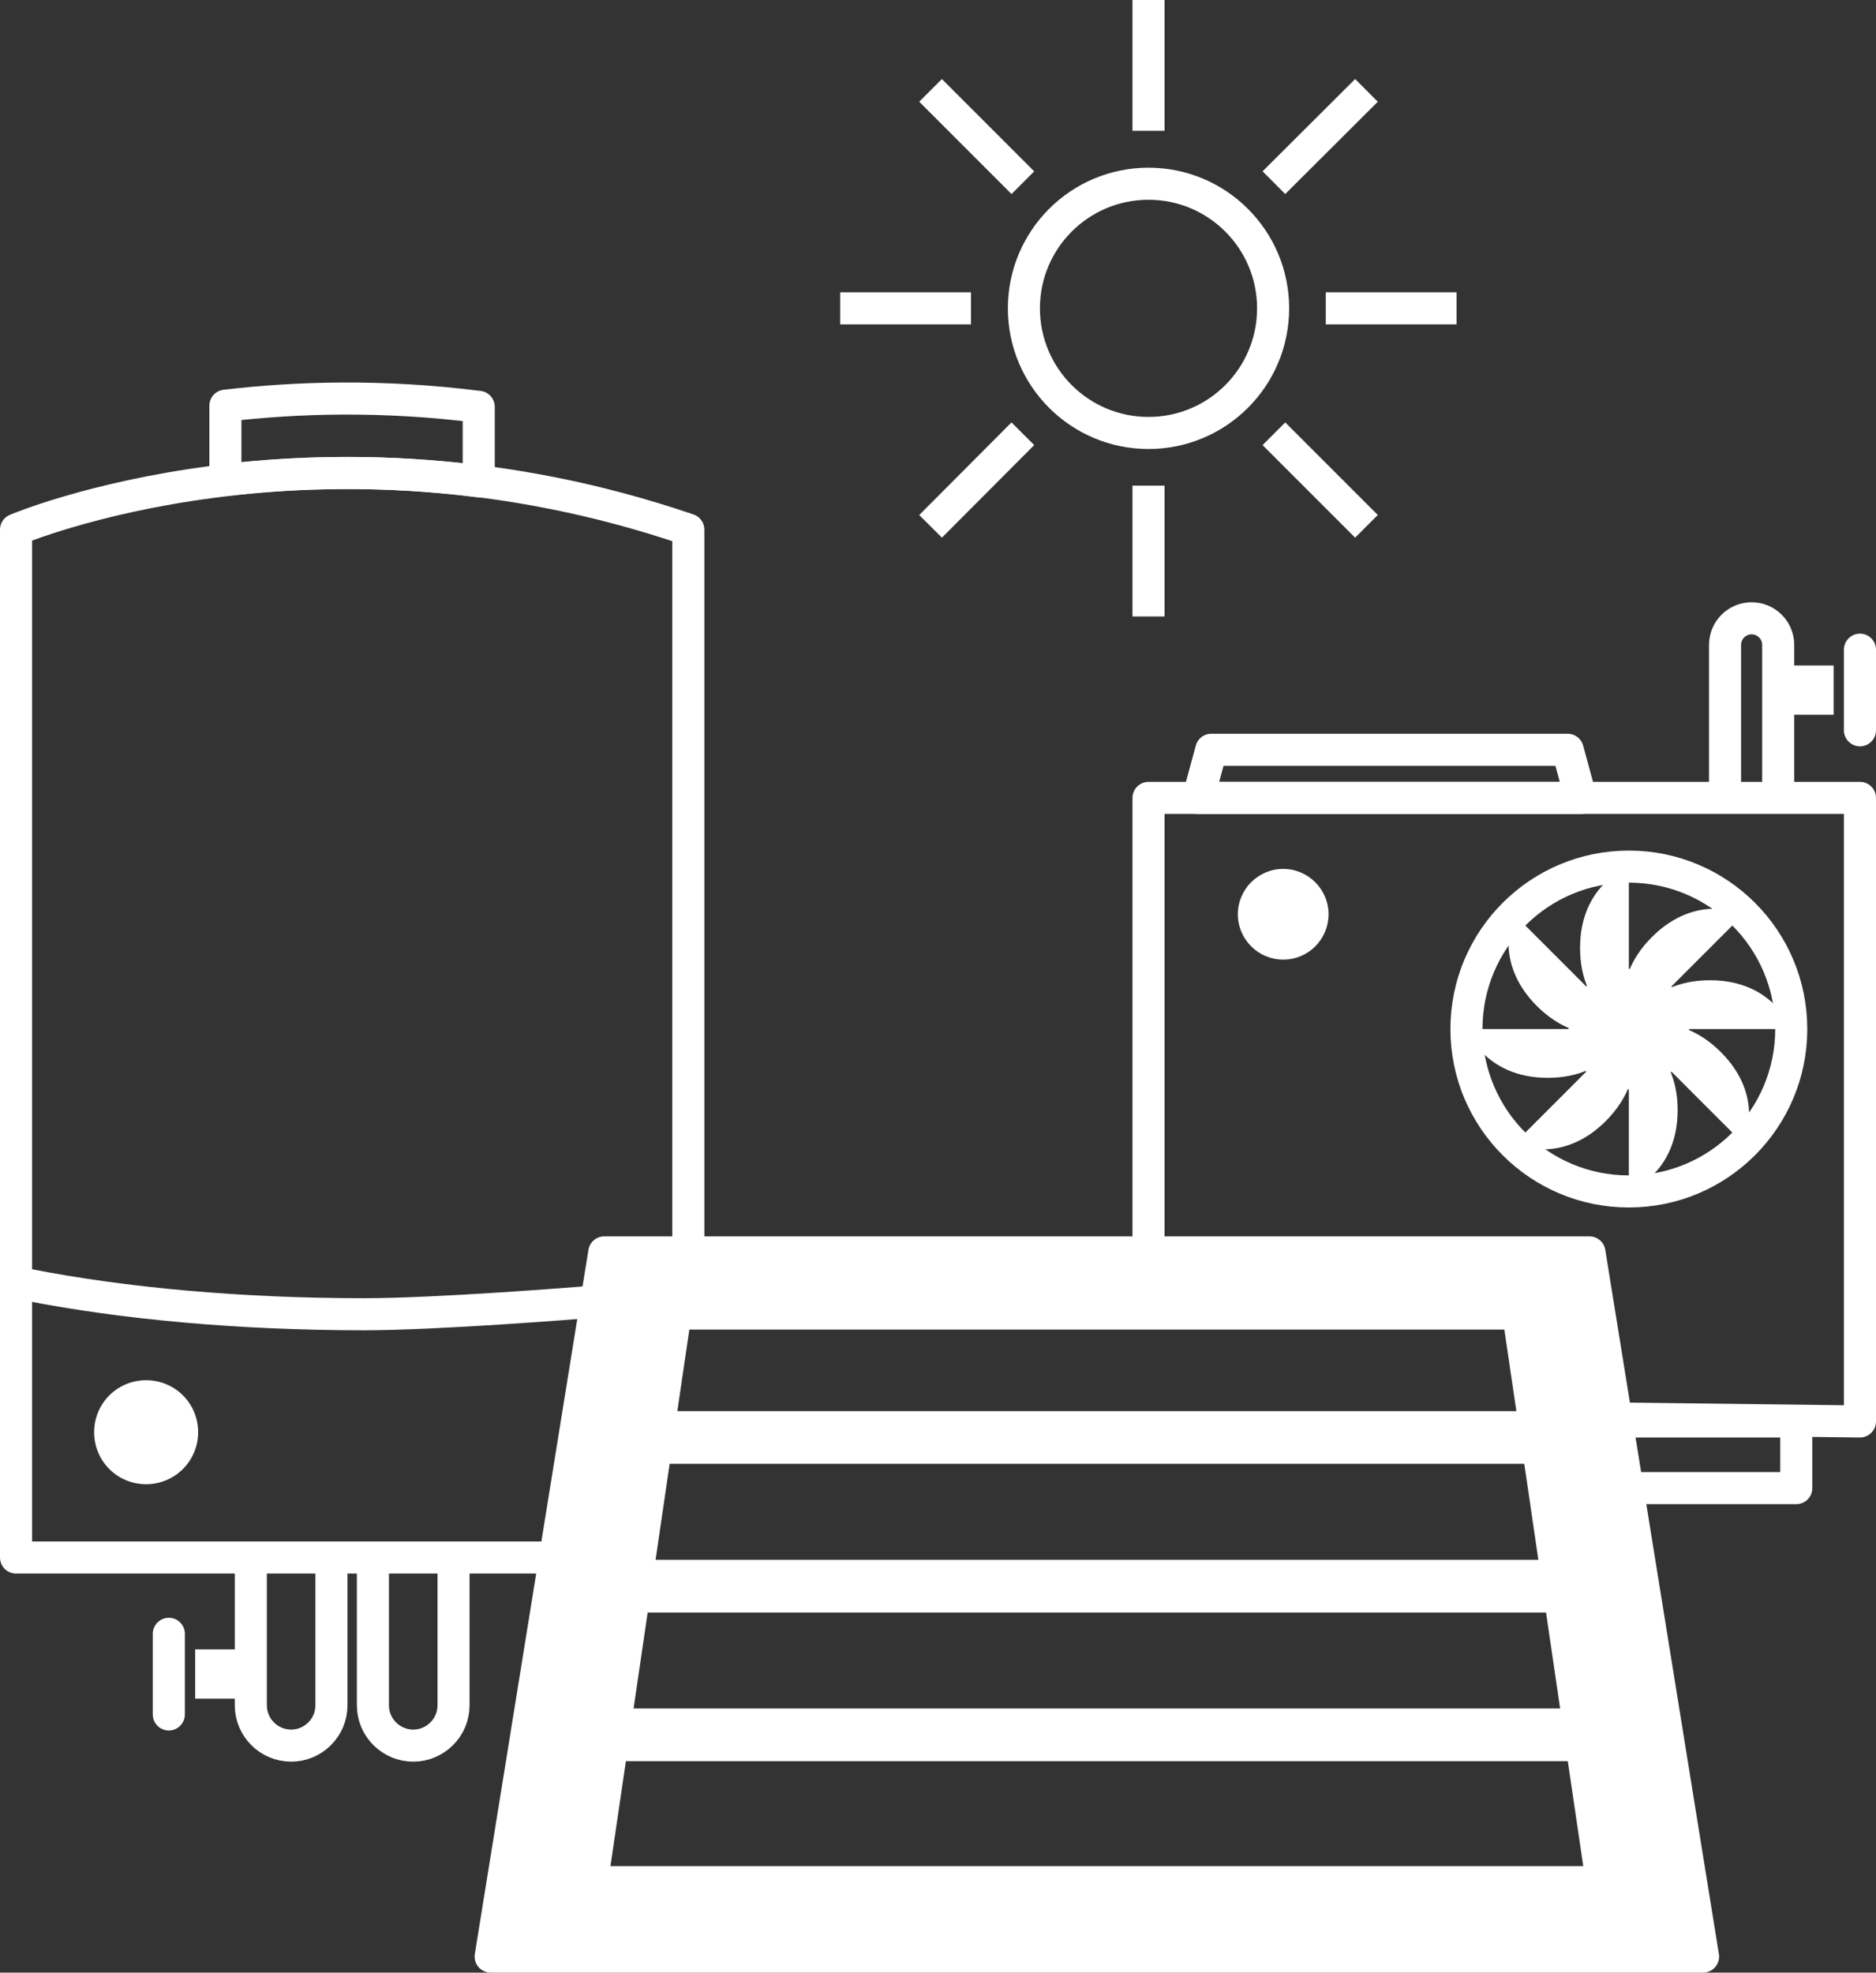 <?xml version="1.0" encoding="UTF-8"?> <svg xmlns="http://www.w3.org/2000/svg" id="Ebene_1" data-name="Ebene 1" viewBox="0 0 81.9 86.11"><rect x="0" y="0" width="81.9" height="86.11" fill="#333333" stroke="none"/><defs><style> .cls-1 { stroke-linecap: round; } .cls-1, .cls-2, .cls-3, .cls-4, .cls-5 { stroke-width: 1.4px; } .cls-1, .cls-2, .cls-3, .cls-4, .cls-5, .cls-6 { stroke: #fff; } .cls-1, .cls-2, .cls-3, .cls-5 { fill: none; } .cls-1, .cls-2, .cls-4, .cls-5 { stroke-linejoin: round; } .cls-2, .cls-3, .cls-4 { stroke-linecap: square; } .cls-7, .cls-4, .cls-6 { fill: #fff; } .cls-3, .cls-6 { stroke-miterlimit: 10; } </style></defs><g><g><g><polyline class="cls-7" points="78.21 29.05 80.05 29.05 80.05 31.2 78.18 31.2"></polyline><line class="cls-1" x1="81.2" y1="28.36" x2="81.2" y2="31.88"></line></g><path class="cls-1" d="M75.31,34.19v-6.04c0-.64,.52-1.16,1.16-1.16s1.16,.52,1.16,1.16v6.04"></path></g><polygon class="cls-1" points="50.14 56.05 50.14 56.2 50.14 34.83 81.2 34.83 81.2 62.05 67.95 61.89 67.31 55.82 50.14 56.05"></polygon><rect class="cls-1" x="67.91" y="62.05" width="10.51" height="2.91"></rect><polygon class="cls-5" points="68.44 32.73 52.88 32.73 52.31 34.83 69.01 34.83 68.44 32.73"></polygon><path class="cls-7" d="M56.02,41.89c1.1,0,1.98-.89,1.98-1.98s-.89-1.98-1.98-1.98-1.98,.89-1.98,1.98,.89,1.98,1.98,1.98"></path><g><g><path class="cls-7" d="M76.12,39.91l-5.01,5.01s-.97-2.03,1-4.01c1.98-1.98,4.01-1,4.01-1Z"></path><path class="cls-7" d="M66.1,49.93l5.01-5.01s.97,2.03-1,4.01-4.01,1-4.01,1Z"></path><path class="cls-7" d="M71.11,37.83v7.09s-2.13-.75-2.13-3.54,2.13-3.54,2.13-3.54Z"></path><path class="cls-7" d="M71.11,52.01v-7.09s2.13,.75,2.13,3.54-2.13,3.54-2.13,3.54Z"></path><path class="cls-7" d="M78.2,44.92h-7.09s.75-2.13,3.54-2.13,3.54,2.13,3.54,2.13Z"></path><path class="cls-7" d="M64.02,44.92h7.09s-.75,2.13-3.54,2.13-3.54-2.13-3.54-2.13Z"></path><path class="cls-7" d="M66.1,39.91l5.01,5.01s-2.03,.97-4.01-1c-1.98-1.98-1-4.01-1-4.01Z"></path><path class="cls-7" d="M76.12,49.93l-5.01-5.01s2.03-.97,4.01,1,1,4.01,1,4.01Z"></path></g><circle class="cls-3" cx="71.11" cy="44.92" r="7.09"></circle><circle class="cls-6" cx="71.11" cy="44.92" r="2.13"></circle></g></g><g><circle class="cls-3" cx="50.14" cy="13.46" r="5.44"></circle><g><line class="cls-3" x1="50.14" y1="5.01" x2="50.14" y2=".7"></line><line class="cls-3" x1="50.14" y1="26.21" x2="50.14" y2="21.9"></line></g><g><line class="cls-3" x1="58.58" y1="13.46" x2="62.89" y2="13.46"></line><line class="cls-3" x1="37.38" y1="13.46" x2="41.69" y2="13.46"></line></g><g><line class="cls-3" x1="56.11" y1="7.48" x2="59.16" y2="4.44"></line><line class="cls-3" x1="41.12" y1="22.48" x2="44.16" y2="19.43"></line></g><g><line class="cls-3" x1="56.11" y1="19.43" x2="59.16" y2="22.48"></line><line class="cls-3" x1="41.12" y1="4.44" x2="44.16" y2="7.48"></line></g></g><path class="cls-4" d="M69.39,54.67H26.38l-4.96,30.74h52.93l-4.96-30.74Zm-39.9,2.67h36.79l.73,4.96H28.76l.73-4.96Zm-.86,5.86h38.52l.82,5.59H27.81l.82-5.59Zm-.96,6.49h40.43l.82,5.59H26.85l.82-5.59Zm-.96,6.49h42.34l.88,5.98H25.84l.88-5.98Z"></path><g><g><polyline class="cls-7" points="10.36 74.15 8.52 74.15 8.52 72 10.39 72"></polyline><line class="cls-1" x1="7.37" y1="74.84" x2="7.37" y2="71.32"></line></g><path class="cls-1" d="M14.47,68.28v6.16c0,.97-.79,1.76-1.76,1.76s-1.76-.79-1.76-1.76v-6.16"></path><path class="cls-1" d="M19.8,68.28v6.16c0,.97-.79,1.76-1.76,1.76s-1.76-.79-1.76-1.76v-6.16"></path></g><path class="cls-2" d="M23.89,67.99H.7V23.12s13.08-5.56,29.35,0v31.45"></path><path class="cls-1" d="M20.9,21.01v-3.25c-4.19-.53-7.94-.42-11.06-.05v3.24c3.12-.36,6.88-.47,11.06,.06Z"></path><path class="cls-2" d="M25.42,56.86c-.12,.01-6.29,.51-9.52,.51-5.45,0-10.51-.47-14.65-1.28"></path><path class="cls-7" d="M6.38,64.79c1.25,0,2.27-1.01,2.27-2.27s-1.01-2.27-2.27-2.27-2.27,1.01-2.27,2.27,1.01,2.27,2.27,2.27"></path></svg>